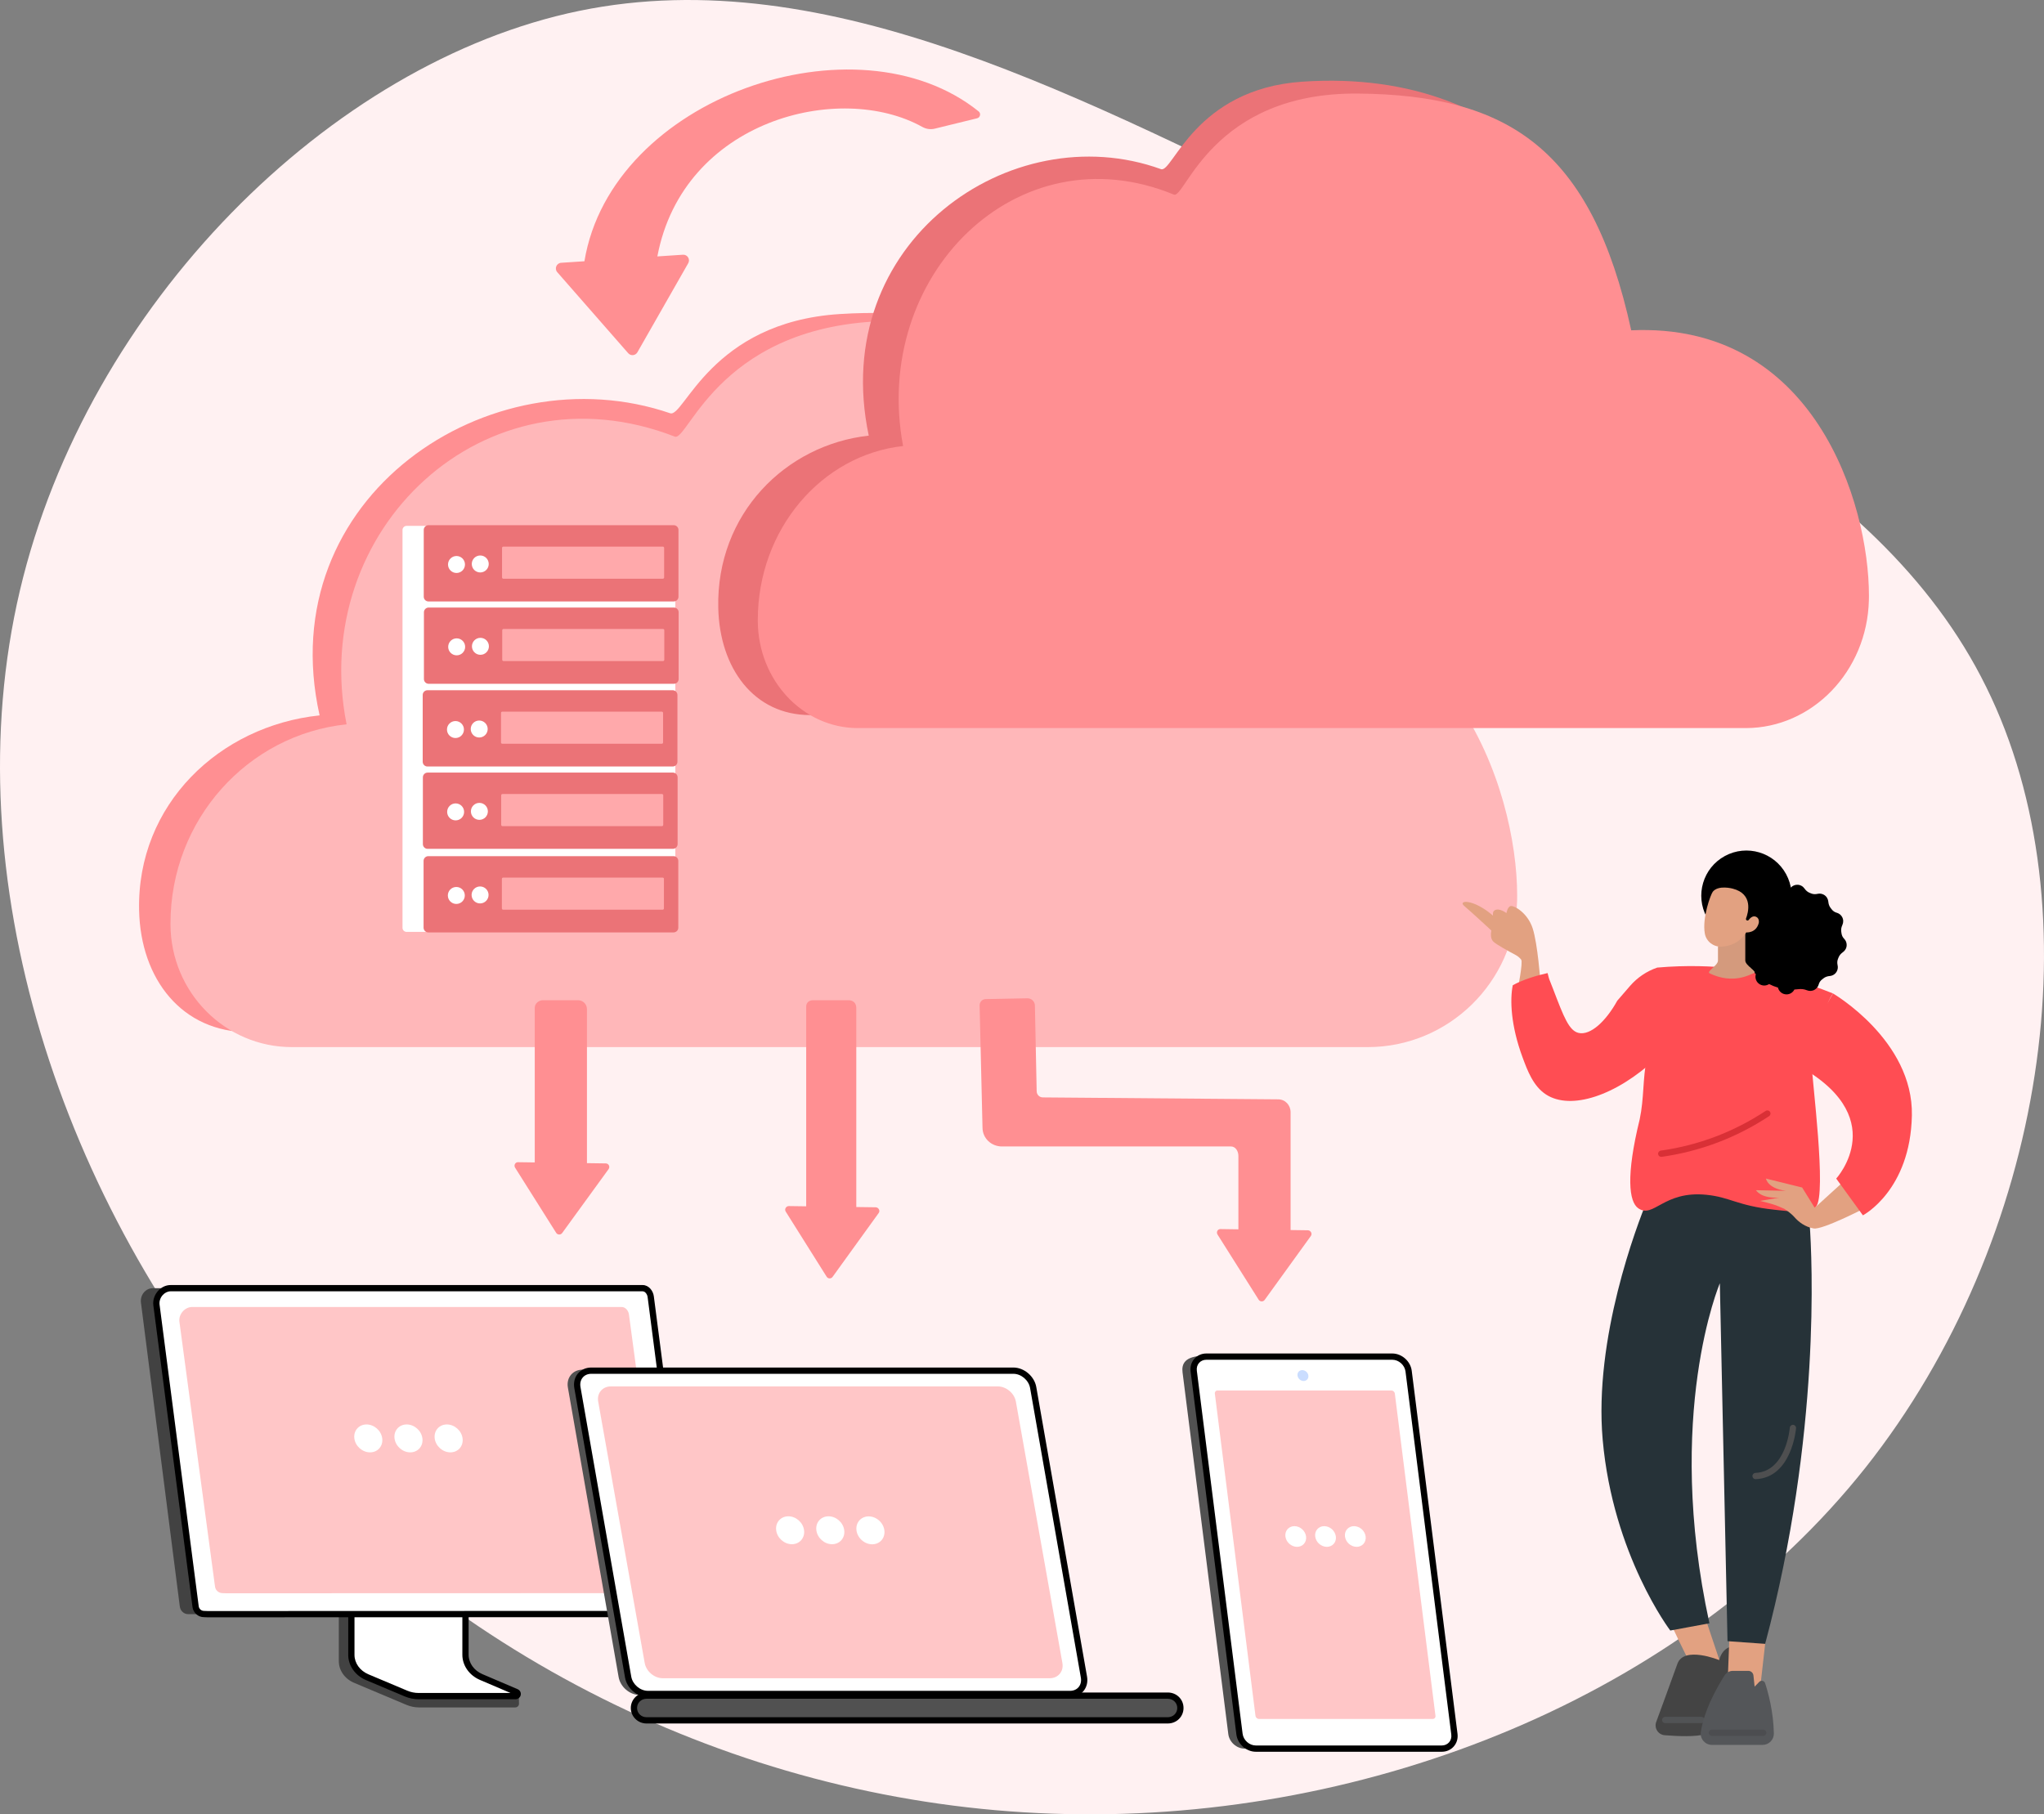 <?xml version="1.0" encoding="UTF-8"?>
<svg width="294px" height="261px" viewBox="0 0 294 261" version="1.1" xmlns="http://www.w3.org/2000/svg" xmlns:xlink="http://www.w3.org/1999/xlink">
    <rect x="0" y="0" width="294" height="261" fill="#808080" stroke="none"/>
    <title>Modernization</title>
    <g id="Landing-page" stroke="none" stroke-width="1" fill="none" fill-rule="evenodd">
        <g id="Modernization" transform="translate(0, -0)">
            <path d="M256.095,54.301 C285.17,87.778 300.81,134.983 291.14,176.037 C281.47,217.09 246.49,252.057 210.667,259.439 C174.778,266.82 137.981,246.617 100.275,228.422 C62.634,210.226 24.019,194.103 8.314,162.179 C-7.456,130.321 -0.317,82.663 25.707,49.833 C51.796,17.003 96.77,-0.934 140.577,0.037 C184.383,0.944 226.956,20.823 256.095,54.301 Z" id="Path" fill="#FFF1F2" fill-rule="nonzero" transform="translate(147, 130.5) rotate(-180) translate(-147, -130.5)"></path>
            <g id="Group" transform="translate(20, 10)" fill-rule="nonzero">
                <g id="Illustration">
                    <path d="M120.762,6.023 C103.233,-8.07 67.97,3.974 64.06,27.582 L60.716,27.804 C60.042,27.848 59.711,28.648 60.157,29.157 L70.359,40.812 C70.729,41.234 71.404,41.165 71.681,40.678 L78.992,27.863 C79.314,27.298 78.878,26.601 78.229,26.644 L74.552,26.887 C78.265,7.239 100.793,1.642 112.662,8.259 C113.209,8.564 113.847,8.657 114.455,8.508 L120.539,7.018 C120.995,6.906 121.128,6.317 120.762,6.023 Z" id="Path" fill="#FF8F92"></path>
                    <g id="Group" transform="translate(0.257, 174.861)">
                        <g transform="translate(28.476, 38.788)">
                            <path d="M0.171,1.258 L16.434,1.36 C16.539,1.36 16.574,1.458 16.574,1.552 L16.574,15.399 C16.574,16.725 25.814,20.17 25.904,19.995 L25.915,21.46 C25.916,21.733 25.676,21.975 25.371,21.975 L25.168,21.975 C25.166,21.975 25.165,21.975 25.164,21.975 L11.528,21.975 C10.896,21.975 10.271,21.833 9.698,21.593 L2.201,18.434 C0.851,17.865 0,16.644 0,15.311 L0,1.45 C0,1.356 0.066,1.258 0.171,1.258 Z" id="Path" fill="#424242"></path>
                            <g transform="translate(1.355, 0)">
                                <path d="M16.866,0.554 L16.866,14.404 C16.866,15.769 17.744,17.013 19.124,17.602 L24.181,19.763 C24.512,19.904 24.399,20.347 24.033,20.347 L10.137,20.347 C9.513,20.347 8.896,20.223 8.33,19.985 L2.727,17.624 C1.337,17.039 0.451,15.79 0.451,14.418 L0.451,0.554 C0.451,0.497 0.502,0.451 0.566,0.451 L16.751,0.451 C16.815,0.451 16.866,0.497 16.866,0.554 Z" id="Path" fill="#FFFFFF"></path>
                                <path d="M24.033,20.798 L10.137,20.798 C9.457,20.798 8.772,20.66 8.156,20.401 L2.552,18.04 C1.002,17.386 0,15.965 0,14.418 L0,0.554 C0,0.248 0.254,0 0.566,0 L16.751,0 C17.063,0 17.317,0.248 17.317,0.554 L17.317,14.404 C17.317,15.58 18.095,16.673 19.301,17.187 L24.358,19.348 C24.697,19.493 24.884,19.837 24.812,20.184 C24.739,20.546 24.418,20.798 24.033,20.798 Z M0.901,0.902 L0.901,14.418 C0.901,15.601 1.687,16.697 2.902,17.209 L8.505,19.57 C9.012,19.783 9.576,19.896 10.138,19.896 L23.346,19.896 L18.947,18.017 C17.409,17.36 16.416,15.942 16.416,14.404 L16.416,0.902 L0.901,0.902 L0.901,0.902 Z" id="Shape" fill="#000000"></path>
                            </g>
                        </g>
                        <path d="M76.991,47.189 L10.122,47.335 L8.961,47.338 L6.802,47.343 C6.189,47.343 5.685,46.863 5.607,46.253 L0.016,2.525 C-0.121,1.461 0.654,0.456 1.724,0.456 L71.005,0.519 L76.991,47.189 Z" id="Path" fill="#424242"></path>
                        <g transform="translate(1.78, 0)">
                            <path d="M2.499,0.451 C1.293,0.451 0.312,1.667 0.467,2.867 L6.098,46.26 C6.176,46.87 6.694,47.327 7.307,47.327 L7.835,47.347 L76.095,47.327 C76.83,47.327 77.398,46.679 77.304,45.947 L71.559,1.671 C71.481,1.06 71.012,0.451 70.399,0.451 L2.499,0.451 L2.499,0.451 Z" id="Path" fill="#FFFFFF"></path>
                            <path d="M7.835,47.798 L7.29,47.777 C7.29,47.777 7.29,47.777 7.29,47.777 C6.47,47.777 5.758,47.15 5.651,46.317 L0.02,2.925 C-0.074,2.195 0.166,1.443 0.677,0.861 C1.158,0.314 1.822,0 2.499,0 L70.399,0 C71.275,0 71.904,0.82 72.006,1.613 L77.751,45.889 C77.812,46.367 77.665,46.849 77.347,47.21 C77.03,47.571 76.574,47.778 76.094,47.778 L7.835,47.798 Z M2.499,0.902 C2.081,0.902 1.663,1.104 1.354,1.457 C1.018,1.838 0.854,2.344 0.914,2.809 L6.545,46.202 C6.594,46.587 6.922,46.876 7.308,46.876 L7.853,46.897 L76.095,46.876 C76.318,46.876 76.523,46.783 76.671,46.615 C76.82,46.446 76.886,46.229 76.857,46.004 L71.113,1.729 C71.061,1.329 70.762,0.902 70.399,0.902 L2.499,0.902 Z" id="Shape" fill="#000000"></path>
                        </g>
                        <path d="M7.398,3.156 C6.301,3.156 5.409,4.224 5.549,5.278 L10.671,43.387 C10.742,43.923 11.213,44.324 11.771,44.324 L12.251,44.342 L74.332,44.324 C75.001,44.324 75.518,43.755 75.432,43.112 L70.207,4.227 C70.136,3.692 69.709,3.156 69.152,3.156 L7.398,3.156 L7.398,3.156 Z" id="Path" fill="#FFC6C7"></path>
                        <g transform="translate(30.695, 20.055)" fill="#FFFFFF" id="Path">
                            <path d="M2.274,4.014 C3.382,4.014 4.166,3.115 4.027,2.007 C3.887,0.898 2.876,3.55271368e-15 1.768,3.55271368e-15 C0.661,3.55271368e-15 -0.124,0.898 0.016,2.007 C0.156,3.115 1.167,4.014 2.274,4.014 Z"></path>
                            <path d="M8.053,4.014 C9.161,4.014 9.945,3.115 9.805,2.007 C9.666,0.898 8.655,3.55271368e-15 7.547,3.55271368e-15 C6.44,3.55271368e-15 5.655,0.898 5.795,2.007 C5.935,3.115 6.946,4.014 8.053,4.014 Z"></path>
                            <path d="M13.832,4.014 C14.939,4.014 15.724,3.115 15.584,2.007 C15.445,0.898 14.433,3.55271368e-15 13.326,3.55271368e-15 C12.218,3.55271368e-15 11.434,0.898 11.574,2.007 C11.713,3.115 12.724,4.014 13.832,4.014 Z"></path>
                        </g>
                    </g>
                    <g id="Group" transform="translate(0, 35.022)">
                        <path d="M193.974,81.287 C193.974,65.822 187.28,42.796 155.036,44.195 C156.853,24.611 139.207,-2.303 100.763,0.157 C82.208,1.345 78.403,15.115 76.391,14.426 C50.511,5.57 18.935,26.399 25.971,57.89 C11.591,59.39 -0.328,70.683 0.007,85.936 C0.225,95.845 6.178,103.466 15.831,103.466 L172.273,103.466 C183.939,103.466 193.668,94.004 193.965,82.03 C193.971,81.783 193.974,81.535 193.974,81.287 Z" id="Path" fill="#FF8F92"></path>
                        <path d="M198.222,83.798 C198.222,68.591 188.682,38.753 156.78,40.129 C149.853,10.145 135.212,1.375 109.152,1.153 C83.703,0.935 79.019,18.55 77.06,17.788 C49.68,7.143 24.29,31.229 29.852,59.177 C15.624,60.653 4.522,72.916 4.522,87.824 C4.522,87.892 4.522,87.959 4.522,88.026 C4.588,97.772 12.416,105.609 21.967,105.609 L176.751,105.609 C188.293,105.609 197.918,96.304 198.213,84.529 C198.219,84.286 198.222,84.042 198.222,83.798 Z" id="Path" fill="#FFB7B9"></path>
                    </g>
                    <g id="Group" transform="translate(37.895, 65.551)">
                        <path d="M38.652,58.508 L0.59,58.508 C0.264,58.508 0,58.244 0,57.918 L0,0.691 C0,0.365 0.264,0.1 0.59,0.1 L38.652,0.1 C38.978,0.1 39.242,0.365 39.242,0.691 L39.242,57.918 C39.242,58.244 38.978,58.508 38.652,58.508 Z" id="Path" fill="#FFFFFF"></path>
                        <g transform="translate(3.055, 0)" id="Path">
                            <path d="M0.681,10.97 L35.958,10.97 C36.333,10.97 36.639,10.664 36.639,10.289 L36.639,0.681 C36.639,0.307 36.333,0 35.958,0 L0.681,0 C0.306,0 0,0.307 0,0.681 L0,10.289 C0,10.664 0.306,10.97 0.681,10.97 Z" fill="#EB7377"></path>
                            <path d="M3.491,5.654 C3.491,6.329 4.037,6.875 4.711,6.875 C5.385,6.875 5.931,6.329 5.931,5.654 C5.931,4.98 5.385,4.433 4.711,4.433 C4.038,4.433 3.491,4.98 3.491,5.654 Z" fill="#FFFFFF"></path>
                            <path d="M6.908,5.579 C6.908,6.254 7.454,6.8 8.128,6.8 C8.801,6.8 9.348,6.254 9.348,5.579 C9.348,4.905 8.801,4.358 8.128,4.358 C7.454,4.358 6.908,4.905 6.908,5.579 Z" fill="#FFFFFF"></path>
                            <path d="M11.449,7.702 L34.387,7.702 C34.491,7.702 34.575,7.618 34.575,7.515 L34.575,3.268 C34.575,3.165 34.491,3.081 34.387,3.081 L11.449,3.081 C11.346,3.081 11.262,3.165 11.262,3.268 L11.262,7.515 C11.262,7.618 11.346,7.702 11.449,7.702 Z" fill="#FFA9AB"></path>
                        </g>
                        <g transform="translate(3.08, 11.847)" id="Path">
                            <path d="M0.681,10.97 L35.958,10.97 C36.333,10.97 36.639,10.664 36.639,10.289 L36.639,0.681 C36.639,0.307 36.333,0 35.958,0 L0.681,0 C0.306,0 0,0.307 0,0.681 L0,10.289 C0,10.664 0.306,10.97 0.681,10.97 Z" fill="#EB7377"></path>
                            <path d="M3.491,5.654 C3.491,6.328 4.037,6.875 4.711,6.875 C5.385,6.875 5.931,6.329 5.931,5.654 C5.931,4.98 5.385,4.433 4.711,4.433 C4.037,4.433 3.491,4.98 3.491,5.654 Z" fill="#FFFFFF"></path>
                            <path d="M6.907,5.579 C6.907,6.253 7.454,6.8 8.127,6.8 C8.801,6.8 9.348,6.254 9.348,5.579 C9.348,4.905 8.801,4.358 8.127,4.358 C7.454,4.358 6.907,4.905 6.907,5.579 Z" fill="#FFFFFF"></path>
                            <path d="M11.449,7.702 L34.387,7.702 C34.491,7.702 34.574,7.618 34.574,7.515 L34.574,3.268 C34.574,3.165 34.491,3.081 34.387,3.081 L11.449,3.081 C11.346,3.081 11.262,3.165 11.262,3.268 L11.262,7.515 C11.262,7.618 11.346,7.702 11.449,7.702 Z" fill="#FFA9AB"></path>
                        </g>
                        <g transform="translate(2.905, 23.743)" id="Path">
                            <path d="M0.681,10.97 L35.958,10.97 C36.333,10.97 36.639,10.664 36.639,10.289 L36.639,0.681 C36.639,0.307 36.333,0 35.958,0 L0.681,0 C0.306,0 0,0.307 0,0.681 L0,10.289 C0,10.664 0.306,10.97 0.681,10.97 Z" fill="#EB7377"></path>
                            <path d="M3.491,5.654 C3.491,6.328 4.037,6.875 4.711,6.875 C5.385,6.875 5.931,6.329 5.931,5.654 C5.931,4.98 5.385,4.433 4.711,4.433 C4.038,4.433 3.491,4.98 3.491,5.654 Z" fill="#FFFFFF"></path>
                            <path d="M6.908,5.579 C6.908,6.253 7.454,6.8 8.128,6.8 C8.801,6.8 9.348,6.254 9.348,5.579 C9.348,4.905 8.801,4.358 8.128,4.358 C7.454,4.358 6.908,4.905 6.908,5.579 Z" fill="#FFFFFF"></path>
                            <path d="M11.449,7.702 L34.387,7.702 C34.491,7.702 34.575,7.618 34.575,7.515 L34.575,3.268 C34.575,3.165 34.491,3.081 34.387,3.081 L11.449,3.081 C11.346,3.081 11.262,3.165 11.262,3.268 L11.262,7.515 C11.262,7.618 11.346,7.702 11.449,7.702 Z" fill="#FFA9AB"></path>
                        </g>
                        <g transform="translate(2.93, 35.59)" id="Path">
                            <path d="M0.681,10.97 L35.958,10.97 C36.333,10.97 36.639,10.664 36.639,10.289 L36.639,0.681 C36.639,0.307 36.333,0 35.958,0 L0.681,0 C0.306,0 0,0.307 0,0.681 L0,10.289 C0,10.664 0.306,10.97 0.681,10.97 Z" fill="#EB7377"></path>
                            <path d="M3.491,5.654 C3.491,6.329 4.037,6.875 4.711,6.875 C5.385,6.875 5.931,6.329 5.931,5.654 C5.931,4.98 5.385,4.433 4.711,4.433 C4.037,4.433 3.491,4.98 3.491,5.654 Z" fill="#FFFFFF"></path>
                            <path d="M6.908,5.579 C6.908,6.253 7.454,6.8 8.128,6.8 C8.801,6.8 9.348,6.253 9.348,5.579 C9.348,4.905 8.801,4.358 8.128,4.358 C7.454,4.358 6.908,4.905 6.908,5.579 Z" fill="#FFFFFF"></path>
                            <path d="M11.449,7.702 L34.387,7.702 C34.491,7.702 34.574,7.618 34.574,7.515 L34.574,3.268 C34.574,3.165 34.491,3.081 34.387,3.081 L11.449,3.081 C11.346,3.081 11.262,3.165 11.262,3.268 L11.262,7.515 C11.262,7.618 11.346,7.702 11.449,7.702 Z" fill="#FFA9AB"></path>
                        </g>
                        <g transform="translate(3.03, 47.612)" id="Path">
                            <path d="M0.681,10.97 L35.958,10.97 C36.333,10.97 36.639,10.664 36.639,10.289 L36.639,0.681 C36.639,0.307 36.333,0 35.958,0 L0.681,0 C0.306,0 0,0.307 0,0.681 L0,10.289 C0,10.664 0.306,10.97 0.681,10.97 Z" fill="#EB7377"></path>
                            <path d="M3.491,5.654 C3.491,6.329 4.037,6.875 4.711,6.875 C5.385,6.875 5.931,6.329 5.931,5.654 C5.931,4.98 5.385,4.433 4.711,4.433 C4.037,4.433 3.491,4.98 3.491,5.654 Z" fill="#FFFFFF"></path>
                            <path d="M6.907,5.579 C6.907,6.254 7.454,6.8 8.127,6.8 C8.801,6.8 9.348,6.254 9.348,5.579 C9.348,4.905 8.801,4.358 8.127,4.358 C7.454,4.358 6.907,4.905 6.907,5.579 Z" fill="#FFFFFF"></path>
                            <path d="M11.449,7.702 L34.387,7.702 C34.491,7.702 34.574,7.618 34.574,7.515 L34.574,3.268 C34.574,3.165 34.491,3.081 34.387,3.081 L11.449,3.081 C11.346,3.081 11.262,3.165 11.262,3.268 L11.262,7.515 C11.262,7.618 11.346,7.702 11.449,7.702 Z" fill="#FFA9AB"></path>
                        </g>
                    </g>
                    <g id="Group" transform="translate(83.305, 1.611)">
                        <path d="M161.729,71.692 C161.729,58.053 156.147,37.745 129.264,38.978 C130.779,21.706 116.066,-2.031 84.013,0.139 C68.542,1.186 65.37,13.331 63.692,12.724 C42.114,4.912 15.788,23.283 21.654,51.057 C9.664,52.38 -0.274,62.34 0.006,75.793 C0.187,84.532 5.151,91.254 13.199,91.254 L143.636,91.254 C153.362,91.254 161.474,82.909 161.722,72.348 C161.727,72.13 161.729,71.911 161.729,71.692 Z" id="Path" fill="#EB7377"></path>
                        <g transform="translate(5.242, 1.395)" fill="#FF8F92" id="Path">
                            <path d="M160.274,72.672 C160.274,59.383 152.402,33.31 126.08,34.512 C120.364,8.311 108.284,0.647 86.782,0.453 C65.783,0.263 61.919,15.655 60.302,14.989 C37.71,5.687 16.761,26.734 21.35,51.157 C9.611,52.447 0.451,63.162 0.451,76.19 C0.451,76.249 0.451,76.308 0.451,76.366 C0.505,84.883 6.964,91.732 14.844,91.732 L142.558,91.732 C152.081,91.732 160.023,83.601 160.266,73.311 C160.271,73.099 160.274,72.886 160.274,72.672 Z"></path>
                        </g>
                    </g>
                    <g id="Group" transform="translate(61.642, 186.727)">
                        <path d="M26.195,45.17 C27.596,44.024 29.068,42.956 30.574,41.937 C33.632,39.869 36.855,38.02 40.112,36.229 C41.826,35.287 43.605,34.434 45.361,33.557 C47.127,32.675 48.899,31.801 50.671,30.927 C52.29,30.129 53.909,29.331 55.526,28.528 C59.199,16.098 63.189,2.007 62.397,2.007 L2.16,0.305 C0.742,0.305 -0.209,1.46 0.04,2.879 L7.339,44.533 C7.588,45.952 8.944,47.106 10.362,47.106 L23.767,47.106 C24.557,46.44 25.395,45.825 26.195,45.17 Z" id="Path" fill="#515151"></path>
                        <g transform="translate(0.92, 0)">
                            <path d="M63.196,0.451 L2.489,0.451 C1.149,0.451 0.253,1.538 0.488,2.879 L7.788,44.533 C8.023,45.874 9.3,46.961 10.64,46.961 L71.347,46.961 C72.687,46.961 73.583,45.874 73.348,44.533 L66.048,2.879 C65.813,1.538 64.536,0.451 63.196,0.451 Z" id="Path" fill="#FFFFFF"></path>
                            <path d="M71.347,47.412 L10.64,47.412 C9.093,47.412 7.615,46.155 7.344,44.611 L0.045,2.957 C-0.093,2.168 0.091,1.423 0.564,0.859 C1.029,0.305 1.712,0 2.489,0 L63.196,0 C64.742,0 66.221,1.257 66.492,2.801 L73.791,44.455 C73.929,45.244 73.745,45.989 73.272,46.553 C72.807,47.107 72.123,47.412 71.347,47.412 Z M2.489,0.902 C1.983,0.902 1.544,1.092 1.254,1.439 C0.955,1.795 0.841,2.279 0.932,2.801 L8.232,44.455 C8.43,45.588 9.51,46.51 10.64,46.51 L71.347,46.51 C71.853,46.51 72.291,46.319 72.582,45.973 C72.881,45.616 72.995,45.133 72.904,44.611 L65.604,2.956 C65.406,1.824 64.325,0.902 63.196,0.902 L2.489,0.902 Z" id="Shape" fill="#000000"></path>
                        </g>
                        <path d="M61.866,2.714 L6.234,2.714 C5.006,2.714 4.185,3.695 4.401,4.906 L11.09,42.506 C11.305,43.716 12.475,44.698 13.703,44.698 L69.335,44.698 C70.563,44.698 71.384,43.716 71.168,42.506 L64.479,4.906 C64.263,3.695 63.093,2.714 61.866,2.714 Z" id="Path" fill="#FFC6C7"></path>
                        <g transform="translate(9.09, 46.748)">
                            <path d="M77.238,0.451 L27.045,0.451 L18.737,0.451 L2.262,0.451 C1.263,0.451 0.45,1.229 0.45,2.229 C0.45,3.229 1.263,4.007 2.262,4.007 L18.737,4.007 L27.785,4.007 L77.238,4.007 C78.239,4.007 79.05,3.23 79.05,2.229 C79.05,1.227 78.239,0.451 77.238,0.451 Z" id="Path" fill="#515151"></path>
                            <path d="M77.238,4.458 L2.262,4.458 C1.015,4.458 0,3.458 0,2.229 C0,1 1.015,0 2.262,0 L77.238,0 C78.507,0 79.501,0.979 79.501,2.229 C79.501,3.479 78.507,4.458 77.238,4.458 Z M2.262,0.901 C1.499,0.901 0.901,1.484 0.901,2.229 C0.901,2.973 1.499,3.556 2.262,3.556 L77.238,3.556 C78.002,3.556 78.6,2.973 78.6,2.229 C78.6,1.484 78.002,0.901 77.238,0.901 L2.262,0.901 Z" id="Shape" fill="#000000"></path>
                        </g>
                        <g transform="translate(29.984, 20.587)" fill="#FFFFFF">
                            <path d="M2.274,4.829 C3.382,4.829 4.166,3.931 4.027,2.822 C3.887,1.714 2.876,0.815 1.768,0.815 C0.661,0.815 -0.124,1.714 0.016,2.822 C0.156,3.931 1.167,4.829 2.274,4.829 Z" id="Path"></path>
                            <path d="M8.053,4.829 C9.161,4.829 9.945,3.931 9.806,2.822 C9.666,1.714 8.655,0.815 7.547,0.815 C6.44,0.815 5.655,1.714 5.795,2.822 C5.935,3.931 6.946,4.829 8.053,4.829 Z" id="Path"></path>
                            <ellipse id="Oval" transform="translate(13.573, 2.835) rotate(-46.803) translate(-13.573, -2.835)" cx="13.573" cy="2.835" rx="1.884" ry="2.137"></ellipse>
                        </g>
                    </g>
                    <g id="Group" transform="translate(150.066, 184.707)">
                        <path d="M8.959,56.842 L10.327,56.942 L35.696,56.842 C36.848,56.842 37.664,55.91 37.519,54.761 L30.935,2.711 C30.79,1.562 29.738,0.63 28.586,0.63 L3.191,0.333 C0.276,0.333 -0.12,1.562 0.026,2.711 L6.609,54.761 C6.755,55.91 7.806,56.842 8.959,56.842 Z" id="Path" fill="#515151"></path>
                        <g transform="translate(1.167, 0)">
                            <path d="M9.401,56.842 L36.138,56.842 C37.29,56.842 38.106,55.907 37.961,54.754 L31.377,2.539 C31.232,1.386 30.18,0.451 29.028,0.451 L2.291,0.451 C1.138,0.451 0.322,1.386 0.468,2.539 L7.051,54.754 C7.197,55.908 8.248,56.842 9.401,56.842 Z" id="Path" fill="#FFFFFF"></path>
                            <path d="M36.138,57.293 L9.401,57.293 C8.031,57.293 6.777,56.179 6.604,54.811 L0.021,2.595 C-0.067,1.904 0.125,1.251 0.56,0.758 C0.991,0.269 1.605,0 2.291,0 L29.028,0 C30.397,0 31.651,1.114 31.824,2.482 L38.407,54.698 C38.495,55.389 38.303,56.041 37.868,56.534 C37.437,57.024 36.823,57.293 36.138,57.293 Z M2.291,0.901 C1.868,0.901 1.493,1.062 1.236,1.354 C0.974,1.651 0.86,2.052 0.915,2.482 L7.498,54.698 C7.616,55.632 8.469,56.391 9.401,56.391 L36.138,56.391 C36.561,56.391 36.935,56.23 37.193,55.938 C37.454,55.642 37.568,55.241 37.513,54.811 L30.93,2.595 C30.812,1.661 29.959,0.901 29.028,0.901 L2.291,0.901 L2.291,0.901 Z" id="Shape" fill="#000000"></path>
                        </g>
                        <path d="M36.406,52.126 L30.561,5.768 C30.53,5.521 30.304,5.32 30.057,5.32 L5.063,5.32 C4.816,5.32 4.64,5.521 4.672,5.768 L10.517,52.126 C10.548,52.373 10.774,52.574 11.021,52.574 L36.015,52.574 C36.262,52.574 36.437,52.373 36.406,52.126 Z" id="Path" fill="#FFC6C7"></path>
                        <path d="M17.443,3.957 C17.875,3.957 18.18,3.607 18.126,3.175 C18.071,2.743 17.677,2.393 17.246,2.393 C16.814,2.393 16.508,2.743 16.563,3.175 C16.617,3.607 17.011,3.957 17.443,3.957 Z" id="Path" fill="#CADDFF"></path>
                        <g transform="translate(14.81, 24.839)" fill="#FFFFFF" id="Path">
                            <path d="M1.686,2.976 C2.507,2.976 3.089,2.309 2.985,1.488 C2.882,0.666 2.132,0 1.311,0 C0.49,0 -0.092,0.666 0.012,1.488 C0.116,2.309 0.865,2.976 1.686,2.976 Z"></path>
                            <path d="M5.97,2.976 C6.791,2.976 7.373,2.309 7.269,1.488 C7.166,0.666 6.416,0 5.595,0 C4.774,0 4.192,0.666 4.296,1.488 C4.4,2.309 5.149,2.976 5.97,2.976 Z"></path>
                            <path d="M10.254,2.976 C11.075,2.976 11.657,2.309 11.553,1.488 C11.45,0.666 10.7,0 9.879,0 C9.058,0 8.477,0.666 8.58,1.488 C8.684,2.309 9.433,2.976 10.254,2.976 Z"></path>
                        </g>
                    </g>
                    <g id="Group" transform="translate(54.007, 133.611)" fill="#FF8F92">
                        <path d="M51.938,30.064 L49.159,30.026 L49.159,1.405 C49.159,0.699 48.725,0.275 48.02,0.275 L42.965,0.275 C42.37,0.275 41.952,0.61 41.952,1.204 L41.952,29.924 L39.465,29.89 C39.057,29.884 38.789,30.334 39.006,30.681 L44.895,40.052 C45.089,40.361 45.529,40.376 45.744,40.081 L52.384,30.882 C52.629,30.544 52.356,30.07 51.938,30.064 Z" id="Path"></path>
                        <path d="M13.126,23.752 L10.418,23.714 L10.418,1.553 C10.418,0.848 9.842,0.275 9.137,0.275 L4.082,0.275 C3.488,0.275 2.91,0.758 2.91,1.353 L2.91,23.612 L0.503,23.578 C0.095,23.572 -0.134,24.022 0.084,24.369 L5.992,33.741 C6.186,34.049 6.637,34.064 6.851,33.769 L13.532,24.571 C13.777,24.232 13.544,23.757 13.126,23.752 Z" id="Path"></path>
                        <path d="M114.103,33.372 L111.626,33.338 L111.626,16.398 C111.626,15.375 110.869,14.544 109.847,14.535 L75.983,14.257 C75.487,14.253 75.104,13.85 75.104,13.353 L74.85,1.045 C74.837,0.456 74.355,-0.011 73.766,0 L67.771,0.113 C67.277,0.123 66.885,0.533 66.896,1.027 L67.312,18.584 C67.312,20.133 68.568,21.314 70.116,21.314 L103.051,21.314 C103.715,21.314 104.118,22.002 104.118,22.666 L104.118,33.235 L101.53,33.198 C101.121,33.193 100.903,33.643 101.12,33.989 L107.033,43.36 C107.228,43.669 107.68,43.684 107.895,43.389 L114.542,34.191 C114.787,33.852 114.52,33.377 114.103,33.372 Z" id="Path"></path>
                    </g>
                </g>
                <g transform="translate(189.931, 104.278)">
                    <g transform="translate(20.417, 56.308)">
                        <g transform="translate(7.335, 59.923)">
                            <g transform="translate(1.252, 0)" fill="#E2A181" id="Path">
                                <path d="M5.747,0.451 L9.117,10.514 C9.117,10.514 5.446,10.2 5.095,10.269 C4.744,10.337 0.451,1.091 0.451,1.091 L5.747,0.451 Z"></path>
                            </g>
                            <g transform="translate(0, 5.841)">
                                <g>
                                    <path d="M9.597,2.461 C9.597,2.461 4.529,0.381 3.591,2.991 C2.399,6.31 0.535,11.375 0.535,11.375 C0.219,12.256 0.826,13.196 1.759,13.271 C3.611,13.421 6.374,13.541 7.661,13.089 C9.693,12.376 13.064,5.94 13.064,5.94 L12.025,0.464 C12.025,0.464 10.187,0.205 9.597,2.461 Z" id="Path" fill="#444444"></path>
                                    <path d="M4.737,13.857 C3.722,13.857 2.653,13.796 1.723,13.721 C1.137,13.674 0.618,13.363 0.3,12.869 C-0.018,12.376 -0.087,11.776 0.111,11.223 C0.131,11.169 1.989,6.118 3.167,2.838 C3.386,2.229 3.803,1.784 4.405,1.516 C5.937,0.835 8.32,1.528 9.313,1.874 C9.962,0.202 11.376,-0.082 12.088,0.018 C12.279,0.045 12.431,0.19 12.467,0.38 L13.507,5.856 C13.526,5.956 13.51,6.059 13.463,6.149 C13.11,6.824 9.948,12.764 7.81,13.514 C7.085,13.77 5.95,13.857 4.737,13.857 Z M5.98,2.129 C5.53,2.129 5.111,2.189 4.771,2.34 C4.397,2.507 4.149,2.77 4.015,3.144 C2.836,6.426 0.977,11.48 0.958,11.531 C0.857,11.814 0.892,12.125 1.057,12.381 C1.222,12.636 1.491,12.798 1.795,12.822 C4.557,13.045 6.588,12.988 7.512,12.664 C9.003,12.14 11.614,7.71 12.592,5.869 L11.652,0.912 C11.196,0.962 10.381,1.245 10.033,2.575 C10,2.7 9.914,2.806 9.798,2.864 C9.682,2.922 9.546,2.927 9.426,2.877 C8.797,2.62 7.265,2.129 5.98,2.129 Z" id="Shape"></path>
                                </g>
                                <path d="M7.039,11.53 L1.834,11.53 C1.585,11.53 1.383,11.328 1.383,11.079 C1.383,10.83 1.585,10.628 1.834,10.628 L7.039,10.628 C7.288,10.628 7.49,10.83 7.49,11.079 C7.49,11.328 7.288,11.53 7.039,11.53 Z" id="Path" fill="#515355"></path>
                            </g>
                        </g>
                        <g transform="translate(13.824, 62.133)">
                            <g transform="translate(3.864, -0)" fill="#E2A181" id="Path">
                                <polygon points="6.202 0.713 5.057 10.836 0.45 9.571 0.805 0.451"></polygon>
                            </g>
                            <g transform="translate(0, 7.193)">
                                <g>
                                    <path d="M9.355,11.1 L2.067,11.1 C1.08,11.1 0.323,10.224 0.468,9.247 C0.712,7.6 1.504,4.868 3.88,1.11 C4.14,0.7 4.593,0.451 5.078,0.451 L7.295,0.451 C7.677,0.451 7.997,0.739 8.037,1.12 L8.204,2.72 L8.875,2.03 C9.139,1.759 9.597,1.863 9.715,2.223 C10.14,3.516 10.914,6.289 10.972,9.453 C10.989,10.358 10.259,11.1 9.355,11.1 Z" id="Path" fill="#545659"></path>
                                    <path d="M9.355,11.551 L2.067,11.551 C1.465,11.551 0.894,11.29 0.501,10.834 C0.109,10.379 -0.066,9.776 0.022,9.181 C0.27,7.506 1.074,4.705 3.5,0.869 C3.844,0.325 4.434,0 5.078,0 L7.295,0 C7.91,0 8.421,0.461 8.485,1.073 L8.552,1.716 L8.552,1.716 C8.788,1.475 9.125,1.375 9.453,1.451 C9.78,1.527 10.038,1.763 10.143,2.082 C10.596,3.462 11.364,6.253 11.423,9.445 C11.433,10.004 11.223,10.532 10.831,10.931 C10.439,11.331 9.915,11.551 9.355,11.551 Z M5.078,0.901 C4.749,0.901 4.436,1.074 4.261,1.351 C1.92,5.054 1.149,7.725 0.913,9.314 C0.864,9.649 0.962,9.988 1.184,10.245 C1.405,10.502 1.727,10.65 2.067,10.65 L9.355,10.65 C9.671,10.65 9.967,10.525 10.188,10.3 C10.409,10.074 10.528,9.777 10.522,9.462 C10.466,6.388 9.724,3.695 9.288,2.364 C9.285,2.356 9.279,2.336 9.25,2.33 C9.221,2.322 9.204,2.339 9.198,2.345 L8.527,3.035 C8.405,3.161 8.221,3.204 8.057,3.146 C7.892,3.089 7.774,2.942 7.756,2.768 L7.589,1.167 C7.573,1.016 7.446,0.902 7.294,0.902 L5.078,0.902 L5.078,0.901 Z" id="Shape"></path>
                                </g>
                                <path d="M9.441,9.808 L2.06,9.808 C1.811,9.808 1.61,9.606 1.61,9.357 C1.61,9.108 1.811,8.906 2.06,8.906 L9.441,8.906 C9.69,8.906 9.892,9.108 9.892,9.357 C9.892,9.606 9.69,9.808 9.441,9.808 Z" id="Path" fill="#4C4D50"></path>
                            </g>
                        </g>
                        <g id="Path">
                            <path d="M6.589,2.053 C6.781,1.587 7.167,1.229 7.648,1.078 C10.313,0.241 19.605,-1.963 29.17,4.176 C29.621,4.466 29.91,4.951 29.948,5.486 C30.294,10.351 31.584,35.781 23.545,65.891 L18.13,65.505 L17.026,14.023 C17.026,14.023 9.006,32.896 15.528,62.933 L9.896,63.974 C9.896,63.974 1.654,53.128 0.178,36.555 C-1.128,21.894 5.128,5.615 6.589,2.053 Z" fill="#263238"></path>
                            <path d="M22.165,42.201 C21.925,42.201 21.726,42.012 21.715,41.77 C21.705,41.521 21.898,41.311 22.146,41.3 C26.568,41.109 27.085,34.864 27.09,34.801 C27.109,34.553 27.327,34.366 27.573,34.385 C27.821,34.404 28.007,34.62 27.988,34.869 C27.983,34.94 27.397,41.976 22.185,42.201 C22.178,42.201 22.172,42.201 22.165,42.201 Z" fill="#4E4F50"></path>
                        </g>
                    </g>
                    <g transform="translate(0, 15.014)" id="Path">
                        <path d="M51.267,44.317 C50.41,45.277 48.676,45.107 45.241,44.728 C39.877,44.137 38.956,42.925 35.49,42.583 C29.311,41.974 27.922,46.047 25.711,44.526 C24.365,43.6 23.921,39.856 25.917,31.723 C26.565,28.644 26.325,25.988 26.949,22.843 C27.806,18.517 27.677,14.13 28.445,9.9 C32.738,9.526 36.391,9.698 39.158,9.988 C42.768,10.367 45.5,11.012 46.617,11.292 C49.351,11.978 51.696,12.808 53.716,13.621 C51.664,16.603 52.69,20.653 50.639,23.635 C50.675,25.899 52.859,42.532 51.267,44.317 Z" fill="#FF4D53"></path>
                        <g fill="#E2A181">
                            <g>
                                <path d="M4.896,4.86 C4.896,4.86 1.632,1.83 0.702,1.058 C-0.355,0.18 2.063,-0.109 5.161,2.731 L4.896,4.86 Z"></path>
                            </g>
                            <g transform="translate(4.065, 0.592)">
                                <path d="M0.558,3.654 C0.539,3.821 0.518,3.989 0.488,4.155 C0.438,4.435 0.369,5.115 0.776,5.547 C1.172,5.968 3.092,7.012 3.998,7.494 C4.308,7.658 4.58,7.883 4.799,8.157 C5.101,8.535 4.281,12.55 4.281,12.55 L7.576,11.371 C7.576,11.371 7.18,5.892 6.457,3.666 C5.733,1.44 3.823,0.384 3.329,0.453 C2.835,0.522 2.684,1.47 2.684,1.47 C2.684,1.47 1.614,0.644 0.965,1.086 C0.624,1.318 0.789,1.711 0.736,2.09 L0.558,3.654 Z"></path>
                            </g>
                        </g>
                        <path d="M12.666,10.689 C10.96,11.068 9.067,11.658 7.658,12.441 C7.239,14.527 7.363,18.21 9.066,22.812 C9.772,24.721 10.603,26.969 12.454,28.165 C15.995,30.454 22.468,28.377 28.279,22.969 C28.334,18.613 28.39,14.256 28.445,9.9 C26.929,10.417 25.577,11.328 24.528,12.54 L22.694,14.661 C21.048,17.635 18.839,19.678 17.143,19.304 C15.758,18.999 15.001,17.016 13.486,13.051 C12.704,11.006 13.002,11.958 12.666,10.689 Z" fill="#FF4D53"></path>
                    </g>
                    <g transform="translate(42.194, 54.817)">
                        <path d="M13.516,0.451 L8.895,4.651 L7.087,1.735 L1.887,0.451 C1.887,0.451 2.088,1.868 4.756,2.214 L0.45,2.119 C0.45,2.119 1.092,3.334 3.779,3.19 L1.015,3.661 C1.015,3.661 2.805,4.064 3.671,4.436 C4.536,4.808 4.536,4.808 4.536,4.808 C4.536,4.808 5.415,5.352 5.993,6.013 C6.571,6.674 7.498,7.407 8.747,7.626 C9.997,7.845 15.95,4.778 15.95,4.778 L13.516,0.451 Z" id="Path" fill="#E2A181"></path>
                        <path d="M8.86,8.085 C8.79,8.085 8.727,8.08 8.67,8.07 C7.152,7.804 6.129,6.853 5.654,6.309 C5.183,5.77 4.471,5.301 4.326,5.208 L3.493,4.85 C2.675,4.499 0.933,4.105 0.916,4.101 C0.706,4.054 0.559,3.864 0.565,3.649 C0.57,3.434 0.727,3.253 0.939,3.217 L1.055,3.197 C0.352,2.848 0.096,2.413 0.052,2.33 C-0.022,2.189 -0.017,2.018 0.067,1.882 C0.151,1.747 0.29,1.673 0.46,1.668 L2.206,1.707 C1.542,1.145 1.447,0.556 1.441,0.514 C1.42,0.366 1.474,0.217 1.585,0.117 C1.696,0.016 1.849,-0.023 1.995,0.013 L7.194,1.297 C7.308,1.325 7.407,1.397 7.469,1.497 L8.992,3.953 L13.213,0.117 C13.314,0.025 13.454,-0.017 13.587,0.006 C13.723,0.028 13.841,0.11 13.908,0.23 L16.342,4.558 C16.402,4.664 16.416,4.791 16.381,4.908 C16.346,5.025 16.265,5.123 16.156,5.179 C15.183,5.681 10.432,8.085 8.86,8.085 Z M3.123,3.759 C3.391,3.844 3.643,3.933 3.848,4.022 L4.714,4.394 C4.735,4.402 4.754,4.413 4.773,4.424 C4.811,4.448 5.717,5.012 6.332,5.716 C6.729,6.17 7.58,6.964 8.825,7.182 C9.476,7.293 12.565,5.987 15.327,4.59 L13.4,1.165 L9.198,4.984 C9.099,5.074 8.964,5.116 8.832,5.097 C8.7,5.078 8.583,5.002 8.512,4.888 L6.801,2.128 L3.017,1.194 C3.386,1.43 3.951,1.655 4.814,1.767 C5.051,1.797 5.223,2.009 5.205,2.248 C5.187,2.487 4.984,2.669 4.746,2.664 L2.072,2.606 C2.491,2.713 3.041,2.778 3.755,2.739 C3.999,2.727 4.2,2.902 4.227,3.14 C4.253,3.377 4.09,3.594 3.855,3.634 L3.123,3.759 Z" id="Shape"></path>
                    </g>
                    <path d="M58.021,60.555 L54.183,55.268 C54.183,55.268 62.494,46.184 48.031,38.648 L53.716,28.635 C53.716,28.635 65.28,35.376 65.066,46.184 C64.851,56.992 58.021,60.555 58.021,60.555 Z" id="Path" fill="#FF4D53"></path>
                    <path d="M29.011,52.143 C28.79,52.143 28.597,51.981 28.566,51.755 C28.531,51.509 28.703,51.281 28.949,51.246 C34.366,50.482 39.441,48.56 44.033,45.534 C44.241,45.398 44.52,45.455 44.657,45.663 C44.794,45.871 44.736,46.15 44.529,46.287 C39.825,49.387 34.625,51.356 29.075,52.139 C29.054,52.142 29.032,52.143 29.011,52.143 Z" id="Path" fill="#D93036"></path>
                    <g transform="translate(32.459, 0)">
                        <g transform="translate(0, 0)" fill="#000000">
                            <ellipse id="Oval" transform="translate(8.81, 14.573) rotate(-28.536) translate(-8.81, -14.573)" cx="8.81" cy="14.573" rx="6.494" ry="6.497"></ellipse>
                            <path d="M7.47,20.11 C7.47,19.681 7.683,19.303 8.009,19.074 C8.285,18.881 8.517,18.63 8.637,18.316 C8.664,18.243 8.693,18.171 8.723,18.1 C8.844,17.809 8.843,17.488 8.774,17.181 C8.707,16.882 8.747,16.558 8.912,16.272 C9.127,15.9 9.5,15.679 9.896,15.644 C10.231,15.614 10.557,15.513 10.819,15.301 C10.879,15.252 10.939,15.205 11.001,15.158 C11.239,14.977 11.414,14.726 11.491,14.437 C11.575,14.124 11.777,13.844 12.08,13.669 C12.45,13.455 12.884,13.45 13.245,13.617 C13.549,13.759 13.882,13.834 14.214,13.781 C14.289,13.768 14.365,13.757 14.442,13.748 C14.742,13.709 15.02,13.577 15.235,13.364 C15.464,13.139 15.777,13 16.123,13 C16.551,13 16.93,13.213 17.159,13.54 C17.351,13.815 17.602,14.048 17.916,14.167 C17.988,14.195 18.06,14.224 18.131,14.254 C18.422,14.375 18.743,14.374 19.05,14.305 C19.349,14.238 19.672,14.278 19.958,14.443 C20.329,14.658 20.55,15.032 20.586,15.428 C20.615,15.763 20.716,16.09 20.928,16.351 C20.977,16.412 21.025,16.472 21.071,16.534 C21.252,16.772 21.503,16.947 21.792,17.024 C22.104,17.108 22.384,17.311 22.559,17.613 C22.773,17.984 22.778,18.418 22.611,18.779 C22.469,19.084 22.394,19.417 22.448,19.749 C22.46,19.825 22.471,19.901 22.481,19.977 C22.519,20.278 22.651,20.556 22.864,20.772 C23.089,21 23.228,21.313 23.228,21.66 C23.228,22.089 23.014,22.467 22.688,22.696 C22.413,22.889 22.181,23.14 22.061,23.454 C22.034,23.527 22.005,23.599 21.975,23.67 C21.854,23.96 21.855,24.282 21.924,24.589 C21.991,24.888 21.95,25.212 21.785,25.498 C21.571,25.87 21.197,26.091 20.799,26.126 C20.466,26.155 20.141,26.256 19.88,26.468 C19.82,26.517 19.759,26.565 19.697,26.612 C19.458,26.793 19.284,27.044 19.207,27.333 C19.123,27.645 18.921,27.926 18.618,28.101 C18.265,28.305 17.854,28.319 17.504,28.175 C17.11,28.012 16.679,27.968 16.256,28.022 C16.074,28.046 15.891,28.062 15.706,28.071 C15.497,28.485 15.07,28.77 14.575,28.77 C13.975,28.77 13.473,28.352 13.343,27.791 C12.896,27.661 12.471,27.491 12.07,27.285 C11.682,27.541 11.169,27.574 10.74,27.326 C10.22,27.026 9.995,26.414 10.161,25.863 C9.844,25.531 9.56,25.291 9.312,24.907 C8.848,24.935 8.387,24.587 8.139,24.157 C7.925,23.786 7.92,23.352 8.088,22.991 C8.229,22.686 8.304,22.353 8.251,22.021 C8.238,21.946 8.228,21.869 8.218,21.793 C8.179,21.493 8.047,21.214 7.835,20.998 C7.609,20.77 7.47,20.457 7.47,20.11 Z" id="Path"></path>
                        </g>
                        <g transform="translate(2.295, 12.95)">
                            <g transform="translate(0.669, 4.88)">
                                <path d="M5.681,0.451 L5.681,6.07 C5.681,6.809 7.513,7.697 6.916,7.881 C6.406,8.038 4.006,9.562 0.565,7.922 C-0.003,7.652 1.75,6.822 1.75,6.079 L1.75,4.065 L5.681,0.451 Z" id="Path" fill="#D49A7D"></path>
                                <path d="M3.71,9.128 C2.751,9.128 1.625,8.927 0.371,8.329 C0.094,8.197 0.024,7.981 0.007,7.864 C-0.051,7.473 0.261,7.19 0.656,6.83 C0.865,6.641 1.299,6.246 1.299,6.079 L1.299,4.065 C1.299,3.939 1.352,3.819 1.444,3.733 L5.377,0.119 C5.508,-0.002 5.699,-0.034 5.863,0.038 C6.026,0.11 6.132,0.272 6.132,0.451 L6.132,6.07 C6.134,6.241 6.623,6.672 6.832,6.856 C7.237,7.212 7.556,7.494 7.473,7.88 C7.452,7.977 7.369,8.213 7.048,8.312 C6.993,8.329 6.914,8.366 6.81,8.412 C6.27,8.65 5.189,9.128 3.71,9.128 Z M1.084,7.662 C3.627,8.744 5.474,8.013 6.347,7.63 C6.309,7.596 6.271,7.563 6.236,7.532 C5.765,7.117 5.231,6.647 5.231,6.07 L5.231,1.477 L2.2,4.264 L2.2,6.079 C2.2,6.645 1.702,7.098 1.263,7.498 C1.209,7.546 1.145,7.605 1.084,7.662 Z" id="Shape"></path>
                            </g>
                            <g fill="#E2A181" id="Path">
                                <path d="M1.683,1.042 C1.395,1.394 0.115,4.784 0.532,7.079 C0.737,8.211 1.772,9.007 2.921,8.956 C3.979,8.909 5.446,8.512 6.49,6.905 C6.49,6.905 7.888,7.048 8.286,5.559 C8.286,5.559 8.449,4.844 7.844,4.631 C7.388,4.471 7.005,4.891 6.843,5.108 C6.79,5.18 6.698,5.212 6.611,5.19 L6.611,5.19 C6.483,5.157 6.41,5.02 6.457,4.896 C6.767,4.086 7.551,1.375 4.528,0.604 C4.528,0.604 2.498,0.047 1.683,1.042 Z"></path>
                            </g>
                        </g>
                    </g>
                </g>
            </g>
        </g>
    </g>
</svg>
